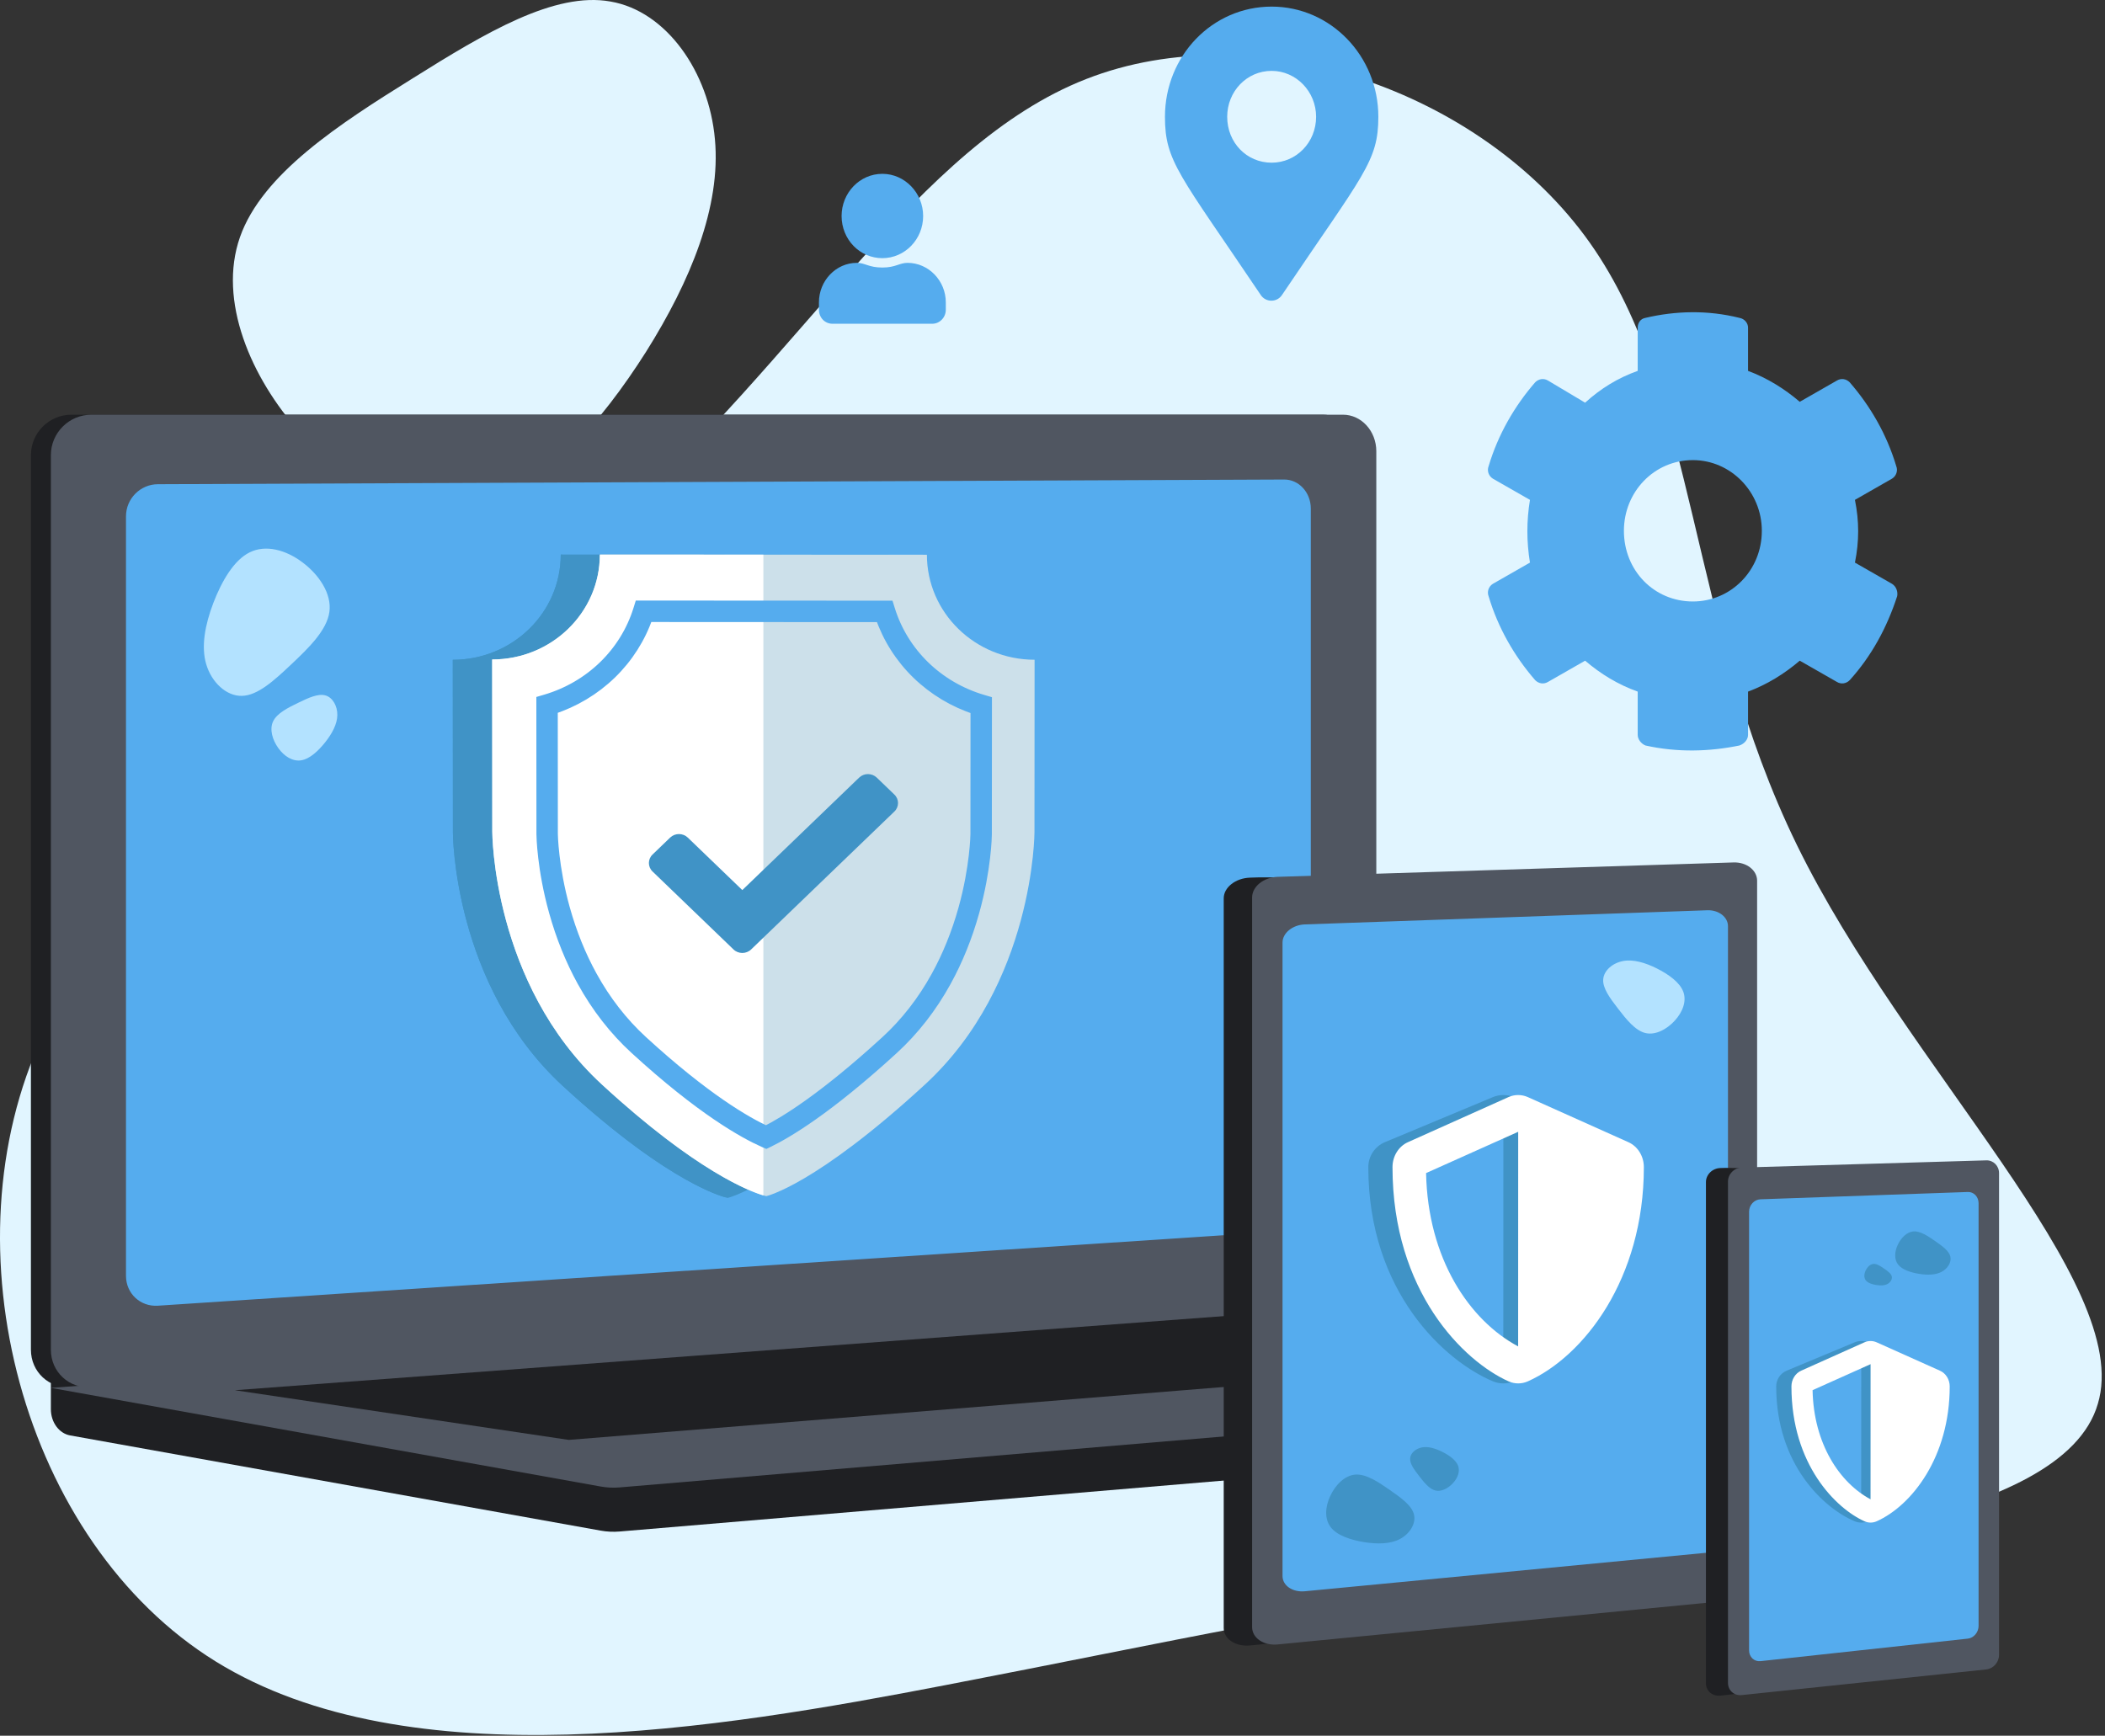 <svg width="365" height="301" viewBox="0 0 365 301" fill="none" xmlns="http://www.w3.org/2000/svg">
<rect x="0" y="0" width="365" height="301" fill="#333333" stroke="none"/>
<path d="M112.037 60.986C104.266 73.248 94.138 84.907 83.284 87.747C72.39 90.645 60.732 84.781 52.09 75.093C43.455 65.494 37.753 52.098 41.612 41.115C45.47 30.132 58.882 21.472 71.569 13.579C84.208 5.653 96.169 -1.476 105.852 0.264C115.529 1.915 122.926 12.435 123.965 24.157C125.043 35.824 119.722 48.75 112.037 60.986Z" fill="#E1F5FF"/>
<path d="M275.671 42.1C294.374 68.523 292.749 108.021 311.585 146.548C330.422 185.075 370.046 222.559 363.761 243.441C357.675 264.45 306.132 268.584 267.633 273.742C228.936 278.775 203.411 284.632 163.919 292.233C124.426 299.835 70.895 308.855 37.396 288.121C3.895 267.385 -9.718 216.245 7.414 179.617C24.42 143.188 71.901 120.818 105.682 91.418C139.265 61.892 158.949 25.209 188.343 13.704C217.738 2.2 256.97 15.677 275.672 42.099L275.671 42.1Z" fill="#E1F5FF"/>
<path d="M334.119 238.823L8.821 235.99V244.373C8.821 246.648 10.24 248.582 12.162 248.927L104.146 265.434C105.237 265.63 106.344 265.681 107.446 265.589L330.584 246.768C332.576 246.6 334.119 244.659 334.119 242.322V238.822V238.823Z" fill="#1F2023"/>
<path d="M229.402 225.234L12.401 240.57C8.519 240.844 5.361 237.928 5.361 234.057V78.927C5.361 75.055 8.519 71.915 12.401 71.915H229.401C232.6 71.915 235.186 74.753 235.186 78.253V218.488C235.186 221.987 232.6 225.008 229.401 225.234H229.402Z" fill="#1F2023"/>
<path d="M232.862 225.234L15.862 240.57C11.979 240.844 8.822 237.928 8.822 234.057V78.927C8.822 75.055 11.98 71.915 15.862 71.915H232.862C236.062 71.915 238.647 74.753 238.647 78.253V218.488C238.647 221.987 236.061 225.008 232.862 225.234Z" fill="#505661"/>
<path d="M222.677 213.514L27.381 226.432C24.328 226.634 21.846 224.313 21.846 221.248V89.543C21.846 86.478 24.328 83.983 27.381 83.97L222.677 83.159C225.227 83.148 227.29 85.404 227.29 88.196V208.154C227.29 210.946 225.227 213.345 222.677 213.514Z" fill="#55ACEE"/>
<path d="M227.447 224.539L8.821 240.68L104.146 257.787C105.237 257.983 106.344 258.036 107.446 257.942L334.119 238.823L230.925 224.648C229.771 224.49 228.608 224.452 227.447 224.538V224.539Z" fill="#505661"/>
<path d="M40.722 241.087L222.735 227.447L279.067 235.123L98.622 249.703L40.722 241.087Z" fill="#1F2023"/>
<path d="M302.279 152.864V273.979C302.279 275.79 300.241 276.321 297.93 276.539L217.977 285.235L216.756 285.35C214.246 285.586 212.19 284.232 212.19 282.339V155.779C212.19 153.886 214.248 152.275 216.756 152.198L218.414 152.147L298.649 152.403C300.961 152.331 302.28 151.052 302.28 152.864H302.279Z" fill="#1F2023"/>
<path d="M304.678 152.726V273.807C304.678 275.619 302.843 277.278 300.596 277.496L221.548 285.174C219.11 285.411 217.111 284.057 217.111 282.165V155.639C217.111 153.747 219.11 152.136 221.548 152.059L300.596 149.562C302.843 149.491 304.678 150.915 304.678 152.725V152.726Z" fill="#505661"/>
<path d="M299.626 160.617V266.028C299.626 267.617 298.016 269.071 296.043 269.26L226.262 275.952C224.132 276.156 222.386 274.969 222.386 273.314V163.455C222.386 161.8 224.132 160.383 226.262 160.308L296.043 157.854C298.016 157.785 299.626 159.027 299.626 160.617Z" fill="#55ACEE"/>
<path d="M345.335 203.512V287.097C345.335 288.346 344.21 288.693 342.933 288.82L298.973 293.986L298.304 294.053C296.931 294.19 295.805 293.238 295.805 291.937V204.99C295.805 203.69 296.931 202.595 298.304 202.556L299.212 202.53L343.33 203.172C344.606 203.137 345.335 202.261 345.335 203.511V203.512Z" fill="#1F2023"/>
<path d="M346.627 203.431V287.004C346.627 288.254 345.638 289.38 344.427 289.507L301.997 293.958C300.694 294.095 299.626 293.143 299.626 291.844V204.909C299.626 203.609 300.694 202.514 301.997 202.475L344.427 201.225C345.638 201.189 346.627 202.182 346.627 203.431Z" fill="#505661"/>
<path d="M343.08 208.652V281.955C343.08 283.059 342.247 284.054 341.227 284.165L305.271 288.071C304.178 288.189 303.283 287.349 303.283 286.203V210.132C303.283 208.985 304.178 208.015 305.271 207.978L341.227 206.71C342.248 206.674 343.08 207.548 343.08 208.653V208.652Z" fill="#55ACEE"/>
<path d="M240.141 198.07L258.873 190.255C259.427 190.025 260.034 189.898 260.67 189.898C261.307 189.898 261.92 190.025 262.473 190.255L281.205 198.07C282.951 198.793 284.093 200.503 284.093 202.398C284.093 221.788 272.921 235.19 262.481 239.547C261.33 240.025 260.033 240.025 258.882 239.547C250.52 236.059 237.261 224.015 237.261 202.398C237.261 200.503 238.402 198.794 240.139 198.07H240.141ZM260.668 233.489L260.678 196.273L243.516 203.432C243.838 218.222 251.525 228.937 260.667 233.489H260.668Z" fill="#4093C6"/>
<path d="M244.136 198.07L261.568 190.255C262.084 190.025 262.648 189.898 263.241 189.898C263.833 189.898 264.403 190.025 264.919 190.255L282.351 198.07C283.977 198.793 285.039 200.503 285.039 202.398C285.039 221.788 274.642 235.19 264.927 239.547C263.856 240.025 262.648 240.025 261.577 239.547C253.795 236.059 241.455 224.015 241.455 202.398C241.455 200.503 242.518 198.794 244.135 198.07H244.136ZM263.24 233.489L263.249 196.273L247.278 203.432C247.577 218.222 254.732 228.937 263.24 233.489Z" fill="white"/>
<path d="M309.8 237.7L321.595 232.78C321.944 232.635 322.326 232.555 322.727 232.555C323.127 232.555 323.514 232.635 323.862 232.78L335.657 237.7C336.757 238.155 337.476 239.232 337.476 240.426C337.476 252.635 330.442 261.073 323.869 263.817C323.144 264.118 322.326 264.118 321.602 263.817C316.336 261.62 307.988 254.037 307.988 240.426C307.988 239.232 308.706 238.156 309.8 237.7ZM322.725 260.003L322.732 236.569L311.926 241.077C312.129 250.39 316.969 257.137 322.727 260.003H322.725Z" fill="#4093C6"/>
<path d="M312.316 237.7L323.293 232.78C323.618 232.635 323.973 232.555 324.346 232.555C324.719 232.555 325.079 232.635 325.402 232.78L336.38 237.7C337.404 238.155 338.073 239.232 338.073 240.426C338.073 252.635 331.526 261.073 325.409 263.817C324.734 264.118 323.974 264.118 323.3 263.817C318.4 261.62 310.63 254.037 310.63 240.426C310.63 239.232 311.299 238.156 312.317 237.7H312.316ZM324.345 260.003L324.351 236.569L314.294 241.077C314.482 250.39 318.987 257.137 324.344 260.003H324.345Z" fill="white"/>
<path d="M36.984 104.583C38.42 100.844 40.526 97.14 43.307 95.781C46.096 94.406 49.568 95.359 52.432 97.51C55.29 99.637 57.56 102.951 57.114 106.132C56.668 109.312 53.51 112.384 50.507 115.209C47.518 118.04 44.67 120.618 41.957 120.674C39.25 120.753 36.677 118.31 35.759 115.195C34.833 112.098 35.571 108.312 36.984 104.584V104.583Z" fill="#B3E2FF"/>
<path d="M56.392 128.72C55.19 130.232 53.685 131.632 52.209 131.853C50.727 132.082 49.267 131.141 48.262 129.737C47.255 128.344 46.691 126.491 47.357 125.093C48.023 123.695 49.921 122.738 51.711 121.875C53.495 121.006 55.179 120.233 56.435 120.599C57.693 120.955 58.522 122.451 58.493 124.017C58.47 125.576 57.583 127.21 56.392 128.72Z" fill="#B3E2FF"/>
<path d="M236.56 267.437C234.245 267.062 231.872 266.298 230.761 264.867C229.639 263.433 229.769 261.329 230.66 259.431C231.536 257.539 233.163 255.842 235.039 255.718C236.915 255.593 239.052 257.035 241.03 258.417C243.008 259.79 244.827 261.114 245.183 262.662C245.552 264.203 244.46 265.97 242.786 266.868C241.122 267.768 238.865 267.8 236.56 267.435V267.437Z" fill="#4093C6"/>
<path d="M250.083 251.771C251.291 252.378 252.464 253.209 252.828 254.188C253.197 255.171 252.76 256.305 251.943 257.196C251.133 258.084 249.944 258.736 248.89 258.48C247.837 258.224 246.911 257.06 246.063 255.958C245.212 254.86 244.441 253.816 244.513 252.903C244.577 251.991 245.483 251.209 246.561 251.005C247.632 250.797 248.879 251.172 250.083 251.772V251.771Z" fill="#4093C6"/>
<path d="M287.292 167.944C289.309 168.958 291.268 170.345 291.875 171.981C292.491 173.622 291.762 175.516 290.396 177.001C289.043 178.484 287.059 179.573 285.3 179.145C283.542 178.717 281.995 176.774 280.579 174.933C279.158 173.099 277.872 171.358 277.992 169.833C278.099 168.31 279.613 167.005 281.411 166.664C283.2 166.317 285.281 166.942 287.293 167.944H287.292Z" fill="#B3E2FF"/>
<path d="M332.767 220.908C331.314 220.673 329.823 220.193 329.125 219.294C328.42 218.394 328.502 217.072 329.061 215.88C329.612 214.692 330.634 213.626 331.812 213.548C332.99 213.469 334.333 214.375 335.574 215.244C336.818 216.106 337.96 216.938 338.184 217.91C338.416 218.878 337.73 219.988 336.678 220.551C335.632 221.117 334.215 221.136 332.767 220.907V220.908Z" fill="#4093C6"/>
<path d="M325.336 222.842C324.613 222.725 323.871 222.486 323.525 222.04C323.174 221.592 323.215 220.935 323.492 220.341C323.767 219.751 324.274 219.221 324.86 219.182C325.446 219.143 326.114 219.594 326.732 220.025C327.35 220.454 327.918 220.867 328.029 221.351C328.144 221.833 327.803 222.385 327.28 222.666C326.761 222.947 326.055 222.957 325.336 222.843V222.842Z" fill="#4093C6"/>
<path d="M97.233 96.18L154.096 96.209C154.096 106.286 162.476 114.458 172.817 114.47L172.797 144.428C172.797 144.428 172.797 170.822 153.735 188.354C134.673 205.885 126.166 207.737 126.166 207.737C126.166 207.737 116.656 205.876 97.595 188.325C78.533 170.774 78.533 144.38 78.533 144.38L78.512 114.422C88.853 114.421 97.233 106.256 97.233 96.179V96.18Z" fill="#4093C6"/>
<path d="M97.233 96.18L125.665 96.194V207.607C123.48 206.969 114.134 203.553 97.595 188.326C78.533 170.775 78.533 144.381 78.533 144.381L78.512 114.423C88.853 114.422 97.233 106.257 97.233 96.18Z" fill="#4093C6"/>
<path d="M141.002 147.584L146.492 153.568L127.728 169.907L100.849 139.331L107.103 134.114L128.509 158.463L141.002 147.584Z" fill="#4093C6"/>
<path d="M125.665 200.623C122.082 199.03 114.269 194.701 102.217 183.604C98.463 180.148 95.242 175.992 92.641 171.253C90.514 167.375 88.792 163.096 87.524 158.533C85.335 150.66 85.251 144.629 85.248 144.368L85.231 120.07L85.879 119.879C94.047 117.469 100.397 111.285 102.867 103.334L103.065 102.698L148.264 102.72L148.461 103.357C150.931 111.309 157.283 117.501 165.45 119.92L166.098 120.111L166.08 144.416C166.078 144.669 165.994 150.698 163.805 158.571C162.537 163.132 160.815 167.41 158.687 171.287C156.088 176.023 152.866 180.176 149.111 183.629C137.162 194.618 129.765 198.986 126.419 200.611L126.045 200.793L125.665 200.624V200.623ZM153.574 114.999C150.561 112.059 148.28 108.453 146.949 104.535L104.38 104.513C103.05 108.43 100.769 112.034 97.755 114.971C94.744 117.906 91.049 120.126 87.034 121.421L87.051 144.358C87.051 144.417 87.133 150.398 89.258 158.043C90.489 162.471 92.158 166.619 94.218 170.375C96.722 174.941 99.822 178.941 103.431 182.264C114.88 192.805 122.371 197.11 126.012 198.79C129.431 197.071 136.55 192.723 147.898 182.288C151.507 178.968 154.607 174.971 157.112 170.408C159.171 166.655 160.84 162.508 162.071 158.082C164.196 150.438 164.279 144.458 164.279 144.407L164.295 121.461C160.281 120.163 156.587 117.939 153.574 115V114.999Z" fill="#4093C6"/>
<path d="M104.01 96.171L160.722 96.2C160.722 106.249 169.081 114.401 179.394 114.412L179.374 144.291C179.374 144.291 179.374 170.615 160.363 188.099C141.353 205.583 132.868 207.431 132.868 207.431C132.868 207.431 123.383 205.574 104.373 188.07C85.362 170.566 85.362 144.242 85.362 144.242L85.342 114.364C95.655 114.363 104.013 106.219 104.013 96.171H104.01Z" fill="#CCE0EA"/>
<path d="M104.01 96.171L132.366 96.185V207.301C130.187 206.664 120.864 203.257 104.37 188.07C85.36 170.566 85.36 144.242 85.36 144.242L85.339 114.364C95.652 114.363 104.011 106.219 104.011 96.171H104.01Z" fill="white"/>
<path d="M132.501 197.986C129.088 196.476 121.649 192.371 110.174 181.851C106.598 178.574 103.531 174.634 101.055 170.141C99.029 166.464 97.391 162.406 96.183 158.081C94.099 150.616 94.019 144.899 94.016 144.651L94 121.615L94.617 121.434C102.394 119.149 108.441 113.286 110.793 105.749L110.981 105.145L154.019 105.166L154.207 105.77C156.559 113.31 162.607 119.179 170.384 121.472L171 121.654L170.984 144.697C170.982 144.936 170.901 150.653 168.817 158.117C167.609 162.441 165.97 166.497 163.945 170.171C161.469 174.661 158.401 178.599 154.826 181.872C143.449 192.29 136.405 196.432 133.219 197.972L132.862 198.145L132.5 197.985L132.501 197.986ZM159.076 116.809C156.206 114.022 154.035 110.602 152.768 106.888L112.232 106.868C110.965 110.581 108.794 113.998 105.924 116.783C103.056 119.565 99.538 121.67 95.716 122.897L95.731 144.643C95.731 144.699 95.81 150.369 97.834 157.618C99.006 161.815 100.595 165.748 102.557 169.308C104.942 173.637 107.894 177.43 111.331 180.581C122.232 190.574 129.365 194.657 132.832 196.249C136.088 194.618 142.867 190.497 153.671 180.602C157.108 177.456 160.06 173.666 162.444 169.34C164.406 165.782 165.994 161.85 167.167 157.653C169.191 150.407 169.269 144.738 169.27 144.689L169.285 122.935C165.463 121.704 161.945 119.596 159.077 116.81L159.076 116.809Z" fill="#55ACEE" stroke="#55ACEE" stroke-width="2"/>
<path d="M113.149 151.132C112.304 150.32 112.304 149.002 113.149 148.19L116.203 145.249C117.047 144.437 118.414 144.437 119.257 145.249L128.715 154.355L148.973 134.85C149.817 134.038 151.185 134.038 152.028 134.85L155.082 137.791C155.927 138.603 155.927 139.921 155.082 140.733L130.243 164.651C129.398 165.463 128.031 165.463 127.188 164.651L113.149 151.132Z" fill="#4093C6"/>
<path d="M328.066 101.243L321.639 97.565C322.386 93.888 322.386 90.364 321.639 86.686L328.066 83.009C328.813 82.549 329.112 81.63 328.813 80.864C327.169 75.348 324.329 70.445 320.742 66.308C320.144 65.695 319.247 65.542 318.5 66.001L312.073 69.679C309.382 67.38 306.393 65.542 303.105 64.316V56.808C303.105 56.042 302.507 55.276 301.61 55.123C296.08 53.744 290.549 53.897 285.318 55.123C284.421 55.276 283.973 56.042 283.973 56.808V64.316C280.535 65.542 277.545 67.38 274.855 69.832L268.428 66.001C267.681 65.542 266.784 65.695 266.186 66.308C262.599 70.445 259.759 75.348 258.115 80.864C257.816 81.63 258.115 82.549 258.862 83.009L265.289 86.686C264.691 90.364 264.691 93.888 265.289 97.565L258.862 101.243C258.115 101.702 257.816 102.622 258.115 103.388C259.759 108.904 262.599 113.807 266.186 117.944C266.784 118.557 267.681 118.71 268.428 118.25L274.855 114.573C277.545 116.871 280.535 118.71 283.973 119.936V127.444C283.973 128.21 284.57 128.976 285.318 129.282C290.848 130.508 296.378 130.355 301.61 129.282C302.507 128.976 303.105 128.21 303.105 127.444V119.936C306.393 118.71 309.382 116.871 312.073 114.573L318.5 118.25C319.247 118.71 320.144 118.557 320.742 117.944C324.479 113.807 327.169 108.904 328.963 103.388C329.112 102.622 328.813 101.702 328.066 101.243ZM293.539 104.307C286.813 104.307 281.581 98.944 281.581 92.049C281.581 85.307 286.813 79.791 293.539 79.791C300.115 79.791 305.496 85.307 305.496 92.049C305.496 98.944 300.115 104.307 293.539 104.307Z" fill="#55ACEE"/>
<path d="M218.573 51.1C219.44 52.493 221.464 52.493 222.331 51.1C236.398 30.203 239 28.013 239 20.251C239 9.703 230.714 1.145 220.5 1.145C210.19 1.145 202 9.703 202 20.251C202 28.013 204.505 30.203 218.573 51.1ZM220.5 28.212C216.164 28.212 212.792 24.729 212.792 20.251C212.792 15.873 216.164 12.29 220.5 12.29C224.74 12.29 228.208 15.873 228.208 20.251C228.208 24.729 224.74 28.212 220.5 28.212Z" fill="#55ACEE"/>
<path d="M157.371 45.583C155.946 45.583 155.308 46.395 153 46.395C150.643 46.395 150.004 45.583 148.58 45.583C144.946 45.583 142 48.68 142 52.438V53.708C142 55.079 143.031 56.145 144.357 56.145H161.643C162.92 56.145 164 55.079 164 53.708V52.438C164 48.68 161.004 45.583 157.371 45.583ZM153 44.77C156.879 44.77 160.071 41.52 160.071 37.458C160.071 33.446 156.879 30.145 153 30.145C149.071 30.145 145.929 33.446 145.929 37.458C145.929 41.52 149.071 44.77 153 44.77Z" fill="#55ACEE"/>
</svg>
